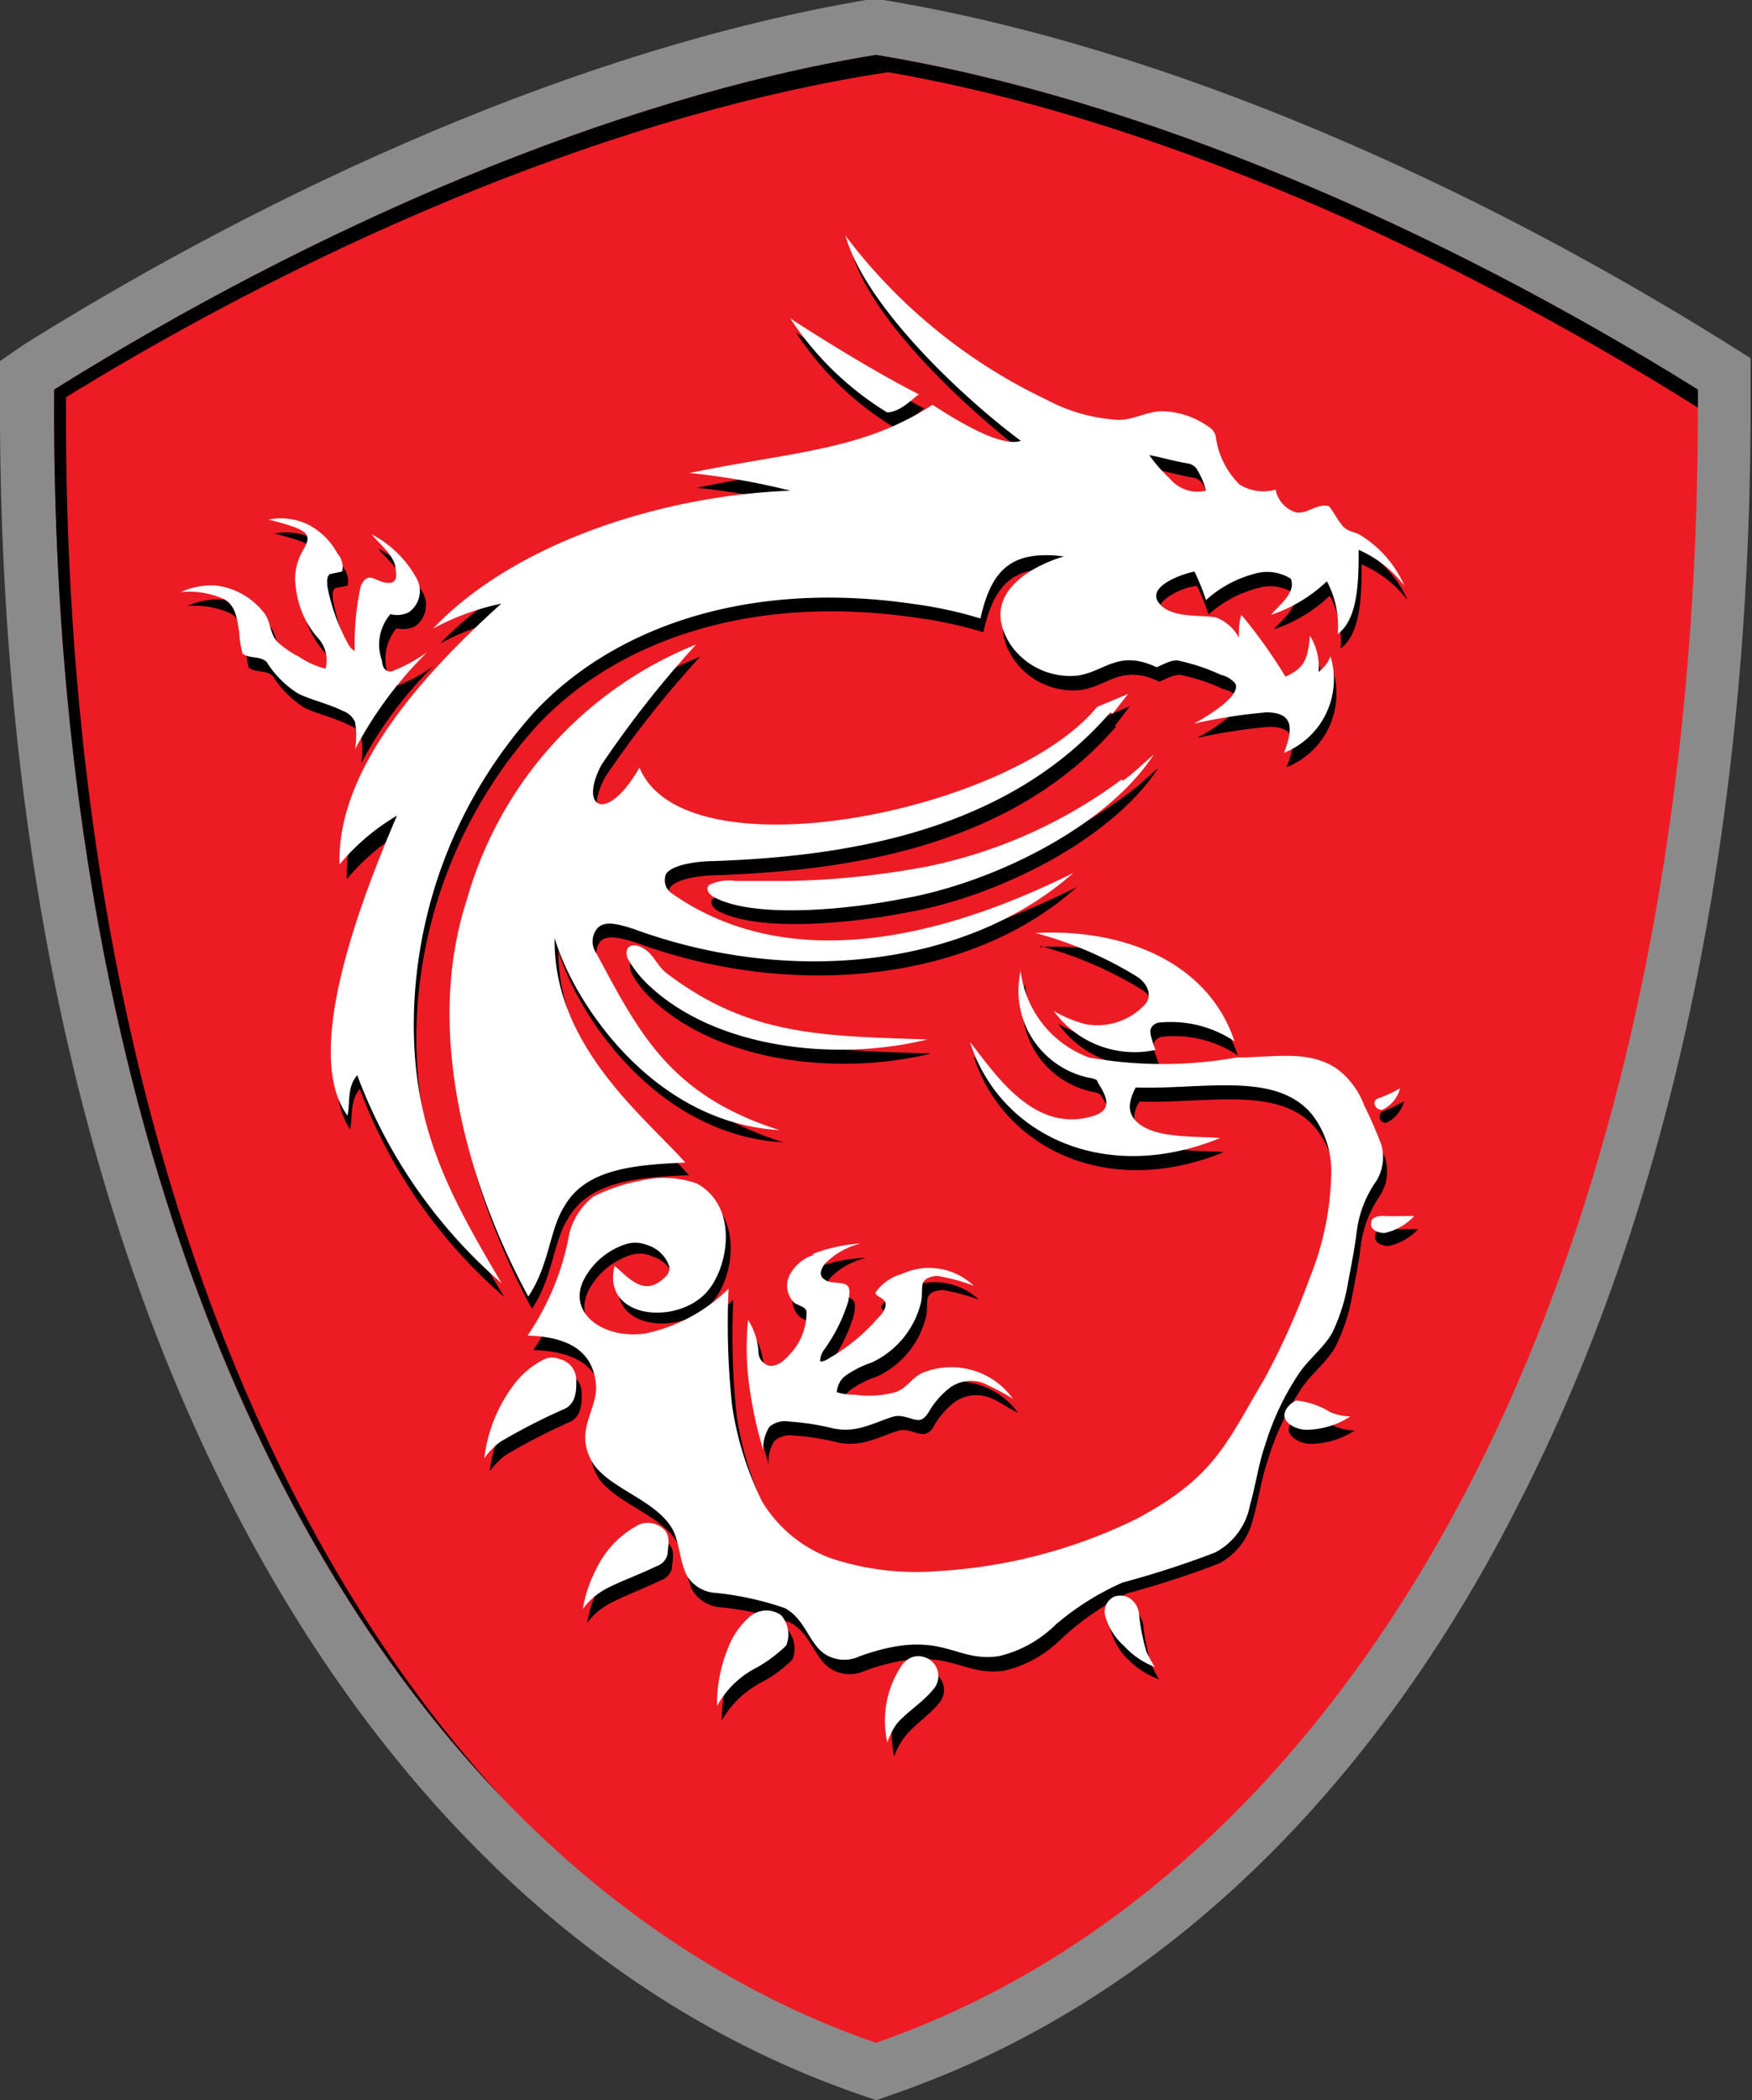 <svg xmlns="http://www.w3.org/2000/svg" viewBox="0 0 48.55 58.17"><rect x="0" y="0" width="48.55" height="58.17" fill="#333333" stroke="none"/><defs><style>.cls-1{fill:#8a8a8b;}.cls-1,.cls-2,.cls-3,.cls-4{fill-rule:evenodd;}.cls-2{fill:#ed1c24;}.cls-4{fill:#fff;}</style></defs><g id="Слой_2" data-name="Слой 2"><g id="Слой_1-2" data-name="Слой 1"><path class="cls-1" d="M.7,9.52C7.58,5.23,16,1.36,24,0l.24,0,.24,0c8,1.32,16.45,5.19,23.33,9.48l.7.44v.82c.06,10.4-1.62,21.49-6.39,30.84C38.42,48.93,32.68,55.26,24.76,58l-.48.17L23.79,58C15.88,55.26,10.13,48.93,6.4,41.62,1.63,32.27-.06,21.18,0,10.78V10L.7,9.52Z"/><path class="cls-2" d="M1.5,10.79C8.69,6.3,16.94,2.72,24.27,1.52h0c7.33,1.2,15.58,4.78,22.78,9.27.13,24.05-9.16,41.07-22.78,45.79h0C10.65,51.86,1.36,34.84,1.5,10.79Z"/><path class="cls-3" d="M30.93,20.12c-3,3.47-7.77,4-11.06,4.12-.37,0-1.12.08-1.31.35a.43.43,0,0,0,.16.54c3.72,2.62,8.57.7,11.12-.56-2.95,2.65-7.91,3.11-12.15,1.56-.54-.18-.88-.24-1.06-.05a.58.58,0,0,0,0,.67c1.19,2.22,2.05,3.93,5.08,4.89-3.52-.2-5.72-3.54-6.24-5.32,0,3,2.55,5,3.62,6.23-1.39.05-2.76.16-3.35,1.2-.42.66-.41,1.62-1,2.5-1.63-3-2.92-7.28-1.7-11a10.75,10.75,0,0,1,6.36-7.06,28.92,28.92,0,0,0-2.63,3.33c-.65,1.22.15,1.65,1,.08,1.26,3.05,10.31,1.23,12.68-1.68l.86-.36-.42.55ZM25.21,46.45a.48.48,0,0,1,.53-.17.54.54,0,0,1,.32.84c-.28.38-.74.65-1,1a1.93,1.93,0,0,0-.28.53h0a2.74,2.74,0,0,1,.47-2.22ZM21,45.13a.69.69,0,0,1,.82,0,.82.82,0,0,1,.14.83,3.58,3.58,0,0,1-.81.61A2.73,2.73,0,0,0,20,47.65,4.24,4.24,0,0,1,20.34,46a2.17,2.17,0,0,1,.64-.88ZM31,44.61a.5.5,0,0,1,.43,0,.57.57,0,0,1,.25.4,5.75,5.75,0,0,0,.22,1.08,2.82,2.82,0,0,0,.22.42A2.23,2.23,0,0,1,31.3,46a1.82,1.82,0,0,1-.53-.87.46.46,0,0,1,.26-.51Zm-13.16-2a.64.64,0,0,1,.69.15c.19.19.1.45.09.67a.46.46,0,0,1-.31.34c-.43.21-.92.39-1.35.61a1.86,1.86,0,0,0-.69.57,3.56,3.56,0,0,1,.39-1.12,2.62,2.62,0,0,1,1.18-1.22Zm17.87-3c0-.18.14-.34.33-.43a2.19,2.19,0,0,1,.94.32,1.52,1.52,0,0,0,.56.12,2.27,2.27,0,0,1-1.21.37c-.27,0-.58-.15-.62-.38ZM15.26,38c.11-.08.27,0,.4,0a.61.61,0,0,1,.46.6c0,.27,0,.6-.3.77a16.73,16.73,0,0,0-1.79.92,2,2,0,0,0-.46.46,4.34,4.34,0,0,1,.89-2.13,2.49,2.49,0,0,1,.8-.62Zm7.41-2.91A4.21,4.21,0,0,1,24,34.84a2,2,0,0,0-1,.56c-.09.13-.18.31,0,.43s.4.06.57.13.12.31.09.46a4.31,4.31,0,0,1-.67,1.36.42.42,0,0,0-.1.32c.13,0,.23-.09.33-.14a5.57,5.57,0,0,0,1.12-.91c.13-.16.33-.3.35-.51s-.26-.21-.28-.35a1.34,1.34,0,0,1,.72-.51,1.81,1.81,0,0,1,2,.32,5.26,5.26,0,0,0-1-.27c-.18,0-.38.07-.42.21s0,.38-.06.57a2.45,2.45,0,0,1-1.36,1.62,2.78,2.78,0,0,0-.73.37.62.62,0,0,0-.23.45,1.7,1.7,0,0,0,.51.07,2.72,2.72,0,0,0,1.14-.08c.33-.13.47-.45.81-.56a2.11,2.11,0,0,1,2.42.75c-.28-.13-.51-.32-.81-.43a1.05,1.05,0,0,0-.93.12,2.3,2.3,0,0,0-.6.69.36.36,0,0,1-.26.21c-.24,0-.45-.16-.69-.1s-.63.25-1,.33a1.7,1.7,0,0,1-.71,0A7,7,0,0,0,22,39.76a.67.67,0,0,0-.54.15,1,1,0,0,0-.16.64,9,9,0,0,1-.36-1.6,7.28,7.28,0,0,1-.07-2,1.75,1.75,0,0,1,.29.92.39.39,0,0,0,.32.35.82.82,0,0,0,.6-.38,1.62,1.62,0,0,0,.41-1.1c0-.17-.27-.18-.37-.31a.66.66,0,0,1-.1-.72,1.13,1.13,0,0,1,.66-.56Zm15.44-.88c0-.14.21-.18.36-.17s.56,0,.83,0a1.59,1.59,0,0,1-.82.47c-.22,0-.42-.12-.37-.29Zm.21-3.43a4,4,0,0,0,.59-.28.92.92,0,0,1-.5.6.17.17,0,0,1-.09-.32ZM28.4,27.26a2.9,2.9,0,0,0,1.89,2.42,11.65,11.65,0,0,0,4.08,0c1.05,0,2-.23,2.8.32a2.24,2.24,0,0,1,.74,1,11.82,11.82,0,0,1,.48,1.1,1.26,1.26,0,0,1-.14,1,3.19,3.19,0,0,0-.54,1.38c-.05.48-.15.94-.24,1.41A5.13,5.13,0,0,1,37,37.31c-.23.41-.64.72-.91,1.11a7.41,7.41,0,0,0-.95,2c-.19.54-.26,1.11-.42,1.66a1.87,1.87,0,0,1-.93,1.22,26.2,26.2,0,0,1-2.55.83A7.58,7.58,0,0,0,29.4,45.4a3.29,3.29,0,0,1-1.56.87c-1.26.19-1.59-.81-3.86,0a1,1,0,0,1-.87,0c-.54-.26-.6-1-1.21-1.33a8.34,8.34,0,0,0-2-.43,1,1,0,0,1-.71-.46c-.19-.4-.2-.83-.37-1.23-.44-.9-1.89-1.19-2.3-2s.15-1.32.15-2c0-.93-.67-1.39-1.89-1.43a7.29,7.29,0,0,0,1.15-2.84,1.93,1.93,0,0,1,.65-1A5.21,5.21,0,0,1,17.89,33a2.72,2.72,0,0,1,1.55.08c1.16.63.9,2.31.29,3-.84.94-2.92.75-2.56-.72.43.36.84.92,1.44.26a.32.32,0,0,0,.07-.23.89.89,0,0,0-.6-.59.81.81,0,0,0-.53-.06,2,2,0,0,0-1.24,1c-.47.93.55,1.67,1.72,1.49A4.58,4.58,0,0,0,20.32,36a21.09,21.09,0,0,0,.1,3.26,9.32,9.32,0,0,0,.83,2.64,3.72,3.72,0,0,0,1.88,1.66,7.38,7.38,0,0,0,2.9.37,14.42,14.42,0,0,0,5.56-1.44c2.19-1.16,2.51-2.09,3.58-3.9a21.77,21.77,0,0,0,1.25-2.8A8.11,8.11,0,0,0,37,32.92a2.5,2.5,0,0,0-.53-1.66c-1-1.21-3-.69-4.89-.75a.78.78,0,0,0,0,.92c.46.5,1.58.42,2.33.48-3.23,1.32-6.12-.12-6.93-2.66.68.84,1.77,2.56,3.41,2.05.6-.18.33-.6.14-.93-.05-.12-.26-.12-.38-.16a2.44,2.44,0,0,1-1.75-2.95ZM18,26.71c.25.19.33.45.57.64,2.29,1.74,4.31,1.73,7.23,1.83-2.59.63-5.88.24-7.73-1.5a2.75,2.75,0,0,1-.58-.75c-.14-.4.22-.45.51-.22Zm10.82-.48c2.34-.12,4.73.76,5.48,3a3.18,3.18,0,0,0-2.06-.52c-.13,0-.25.1-.27.21s.07.36.15.55a2.76,2.76,0,0,1-2.79-1.11,3.56,3.56,0,0,0,.9.37,1.8,1.8,0,0,0,1.62-.54c.23-.25.09-.57-.18-.76a10.47,10.47,0,0,0-2.85-1.23ZM31.23,22c.31-.22.57-.48.86-.72-1.31,2-4.49,3.57-7,4-1.27.25-4,.58-5.19-.05-.13-.07-.26-.22-.14-.34a1.28,1.28,0,0,1,.73-.11c.49,0,1,0,1.51,0a23.33,23.33,0,0,0,3.83-.37A13.52,13.52,0,0,0,31.23,22ZM7.59,14.78a1.74,1.74,0,0,1,1.08.13,2.05,2.05,0,0,1,.84.81.58.58,0,0,1,.12.5l-.34.07c-.1.09-.07.22-.06.33a5.09,5.09,0,0,0,.57,1.61.55.55,0,0,0,.18.19,7.38,7.38,0,0,1,.19-1.81c.05-.09.1-.2.23-.22s.38.18.59.14.16-.28.14-.42c-.05-.37-.42-.62-.65-.92a3.07,3.07,0,0,1,1.25,1.25.72.72,0,0,1-.22.9.71.71,0,0,1-.52.06,1.31,1.31,0,0,0-.23,1.3c0,.11.05.3.25.29a4.24,4.24,0,0,0,1-.54,11,11,0,0,0-2,2.69,2.36,2.36,0,0,0,0-.75.58.58,0,0,0-.34-.31c-.38-.19-.83-.29-1.22-.47a2.81,2.81,0,0,1-.88-.87c-.16-.2-.48-.09-.68-.25a3,3,0,0,1-.08-.59c-.06-.31-.08-.71-.42-.91a2.33,2.33,0,0,0-1.21-.2h0a2,2,0,0,1,1-.18,2.05,2.05,0,0,1,1.29.72c.21.25.17.57.37.82a2.46,2.46,0,0,0,.6.42,2.33,2.33,0,0,0,.75.34.92.92,0,0,0-.2-.85,2.46,2.46,0,0,1-.61-1.38,1.47,1.47,0,0,1,.16-1c.08-.16.23-.34.1-.51s-.69-.3-1.06-.4ZM22.06,9.21c1,.68,2.41,1.52,3.55,2.1-.25.2-.54.5-.88.5a8.5,8.5,0,0,1-2.67-2.6Zm1.53-2.28h0a15,15,0,0,0,5.5,4.54,4.75,4.75,0,0,0,2,.56c.41,0,.8-.24,1.2-.24a2.35,2.35,0,0,1,1.3.43.39.39,0,0,1,.19.27,2.34,2.34,0,0,0,.66,1.33,1.26,1.26,0,0,0,1,.14.78.78,0,0,0,.55.63c.32.06.58-.26.92-.17.14.18.22.36.37.54s.35.16.51.27a3.12,3.12,0,0,1,1.22,1.4,3.2,3.2,0,0,0-1.28-1c0,.79,0,1.91-.58,2.33a2.64,2.64,0,0,0-.3-1.46,4.15,4.15,0,0,1-1.55.93c.24-.29.7-.61.55-1a1.19,1.19,0,0,0-1-.14,3.26,3.26,0,0,0-1.36.73,6.2,6.2,0,0,0-.32-.79c-.28,0-1.31.39-1,.85.45.56,1.17.34,1.6.42a1.2,1.2,0,0,1,.63.56c0-.21,0-.42.08-.63a15.16,15.16,0,0,1,1.21,1.71c.52-.23.62-.47.69-1.13a1.78,1.78,0,0,1,.24,1,1,1,0,0,0,.32-.43,2.19,2.19,0,0,1-1.29,2.67c.24-.6.33-1.12-.48-1.12a15,15,0,0,0-2,.31c.25-.13,1.33-.75,1.14-1.1a.66.66,0,0,0-.4-.25,5.37,5.37,0,0,0-1.21-.4c-.21,0-.39.12-.57.19-1.05-.5-1.42.12-2.18.23a2,2,0,0,1-1.88-.88c-.84-1.31.42-2.11,1.49-2.44-1.41-.17-2,.31-2.31,1.72a11.66,11.66,0,0,0-1.85-.4c-4.68-.69-8.38.69-10.53,3a13,13,0,0,0-3.33,8.37c-.06,3,.86,4.8,2.43,7.44a14.15,14.15,0,0,1-4-5.76c-.28.33-.19.74-.27,1.12C8.51,29.48,10.34,25,11.2,23a6.15,6.15,0,0,0-1.59,1.35c-.08-2.55,2.17-5.14,4.48-7.22a7,7,0,0,0-1.89.69c2.21-2.33,6.26-3.68,9.9-3.81a18.29,18.29,0,0,0-2.79-.5c2.85-.59,4.81-.62,6.73-1.89.89.58,1.94,1.17,2.45,1C27,11.5,24.13,8.93,23.59,6.93ZM32,13a5.86,5.86,0,0,0,.57.66,1.08,1.08,0,0,0,1,.32,2.43,2.43,0,0,0-.27-.62.44.44,0,0,0-.28-.14c-.35-.06-.69-.16-1-.22Z"/><path class="cls-4" d="M30.77,19.73c-3,3.47-7.76,4-11,4.12-.38,0-1.12.08-1.31.35a.44.44,0,0,0,.15.54c3.73,2.62,8.58.7,11.13-.56-3,2.65-7.91,3.11-12.15,1.56-.54-.18-.88-.24-1.06,0a.57.57,0,0,0,0,.67c1.19,2.22,2.05,3.93,5.07,4.89-3.51-.2-5.71-3.54-6.23-5.32-.05,3,2.55,5,3.62,6.22-1.4.06-2.76.17-3.35,1.21-.42.66-.41,1.62-1,2.5-1.63-3-2.92-7.28-1.7-11a10.76,10.76,0,0,1,6.35-7.06,28.84,28.84,0,0,0-2.62,3.33c-.65,1.22.15,1.65,1.05.08,1.26,3.05,10.3,1.23,12.68-1.68l.86-.36-.43.55ZM25.05,46.06a.51.51,0,0,1,.54-.17.55.55,0,0,1,.32.84c-.28.38-.74.65-1.05,1a1.9,1.9,0,0,0-.27.53h0a2.73,2.73,0,0,1,.46-2.22Zm-4.22-1.32a.69.69,0,0,1,.82,0,.82.82,0,0,1,.14.83,3.82,3.82,0,0,1-.81.61,2.61,2.61,0,0,0-1.11,1.07,4.06,4.06,0,0,1,.32-1.64,2.17,2.17,0,0,1,.64-.88Zm10.05-.52a.5.5,0,0,1,.43.05.6.6,0,0,1,.25.4,5.73,5.73,0,0,0,.21,1.08,4.36,4.36,0,0,0,.23.42,2.26,2.26,0,0,1-.85-.58,1.75,1.75,0,0,1-.53-.86.46.46,0,0,1,.26-.51Zm-13.16-2a.65.65,0,0,1,.69.15c.18.19.1.45.09.67a.46.46,0,0,1-.31.34c-.43.21-.93.39-1.35.6a2,2,0,0,0-.69.58,3.81,3.81,0,0,1,.38-1.12,2.69,2.69,0,0,1,1.19-1.22Zm17.87-3c0-.18.14-.34.33-.43a2.19,2.19,0,0,1,.94.32,1.48,1.48,0,0,0,.56.12,2.27,2.27,0,0,1-1.21.37c-.27,0-.58-.15-.62-.38ZM15.1,37.64a.51.51,0,0,1,.4,0,.6.6,0,0,1,.47.6c0,.27,0,.6-.3.77a16.89,16.89,0,0,0-1.8.92,2,2,0,0,0-.45.46,4.21,4.21,0,0,1,.89-2.13,2.35,2.35,0,0,1,.79-.62Zm7.42-2.91a4.51,4.51,0,0,1,1.33-.29,2.08,2.08,0,0,0-1,.57c-.09.13-.18.31,0,.43s.39.06.57.13.11.31.09.46a4.6,4.6,0,0,1-.67,1.35.51.51,0,0,0-.11.33c.14,0,.23-.09.33-.14a5.37,5.37,0,0,0,1.13-.91c.13-.16.33-.3.35-.51s-.26-.21-.28-.35a1.3,1.3,0,0,1,.72-.51,1.79,1.79,0,0,1,2,.32,5.14,5.14,0,0,0-1-.27c-.17,0-.37.07-.41.21s0,.38-.06.57a2.48,2.48,0,0,1-1.36,1.62,2.78,2.78,0,0,0-.73.37.62.62,0,0,0-.23.45,1.7,1.7,0,0,0,.51.07,2.73,2.73,0,0,0,1.14-.08c.33-.13.46-.45.81-.56a2.11,2.11,0,0,1,2.42.75,7.82,7.82,0,0,0-.81-.43,1,1,0,0,0-.93.12,2.3,2.3,0,0,0-.6.69c-.06.08-.12.19-.26.21s-.45-.16-.69-.1-.63.25-1,.33a1.65,1.65,0,0,1-.7,0,7.16,7.16,0,0,0-1.23-.19.65.65,0,0,0-.53.15,1.12,1.12,0,0,0-.17.64,11.19,11.19,0,0,1-.36-1.6,7.68,7.68,0,0,1-.06-2,1.84,1.84,0,0,1,.29.92.39.39,0,0,0,.32.35c.29,0,.45-.22.6-.38a1.67,1.67,0,0,0,.41-1.1c0-.18-.28-.18-.38-.31a.66.66,0,0,1-.09-.72,1.13,1.13,0,0,1,.66-.56ZM38,33.85c0-.14.21-.18.36-.17s.55,0,.83,0a1.59,1.59,0,0,1-.82.47c-.22,0-.42-.12-.37-.29Zm.2-3.43a3.67,3.67,0,0,0,.6-.28.92.92,0,0,1-.5.6c-.22,0-.29-.27-.1-.32Zm-9.92-3.55a2.93,2.93,0,0,0,1.9,2.42,11.65,11.65,0,0,0,4.08,0c1.05,0,2-.23,2.8.32a2.24,2.24,0,0,1,.74,1,11.82,11.82,0,0,1,.48,1.1,1.26,1.26,0,0,1-.14,1,3.07,3.07,0,0,0-.54,1.38c-.06.48-.15.94-.24,1.41a5.13,5.13,0,0,1-.44,1.41c-.23.41-.64.72-.91,1.11a7.41,7.41,0,0,0-.95,2c-.19.54-.26,1.11-.42,1.66A1.87,1.87,0,0,1,33.67,43a25.53,25.53,0,0,1-2.56.83A7.52,7.52,0,0,0,29.25,45a3.32,3.32,0,0,1-1.57.87c-1.26.19-1.58-.81-3.85,0a1,1,0,0,1-.87,0c-.54-.26-.6-1-1.21-1.33a8.44,8.44,0,0,0-2-.43,1,1,0,0,1-.71-.46c-.2-.4-.2-.83-.37-1.23-.44-.9-1.89-1.19-2.3-2s.14-1.32.15-2c-.05-.93-.67-1.39-1.9-1.43a7.31,7.31,0,0,0,1.16-2.84,1.93,1.93,0,0,1,.65-1,4.85,4.85,0,0,1,1.33-.45,2.73,2.73,0,0,1,1.55.08c1.16.63.89,2.31.28,3-.83.94-2.92.75-2.56-.72.43.36.85.91,1.45.26a.32.32,0,0,0,.07-.23.92.92,0,0,0-.6-.6.9.9,0,0,0-.54-.05,2,2,0,0,0-1.23,1c-.47.93.55,1.67,1.72,1.49a4.63,4.63,0,0,0,2.29-1.24,21.09,21.09,0,0,0,.1,3.26,9,9,0,0,0,.83,2.64A3.74,3.74,0,0,0,23,43.15a7.46,7.46,0,0,0,2.91.37,14.42,14.42,0,0,0,5.56-1.44c2.19-1.16,2.5-2.09,3.58-3.91a21,21,0,0,0,1.25-2.79,8.11,8.11,0,0,0,.59-2.85,2.56,2.56,0,0,0-.53-1.66c-1-1.21-3-.69-4.89-.75-.15.3-.27.64,0,.92.47.5,1.59.42,2.34.48-3.23,1.32-6.13-.12-6.93-2.66.67.84,1.76,2.56,3.41,2.05.6-.18.33-.61.13-.93,0-.12-.25-.12-.37-.16a2.46,2.46,0,0,1-1.76-2.95Zm-10.37-.55c.24.19.32.45.57.64,2.29,1.74,4.31,1.73,7.22,1.83-2.58.63-5.88.24-7.72-1.5a3,3,0,0,1-.59-.75c-.13-.4.23-.45.52-.22Zm10.82-.48c2.34-.12,4.73.76,5.48,3a3.18,3.18,0,0,0-2.06-.52c-.13,0-.25.1-.27.21s.07.36.14.55A2.77,2.77,0,0,1,29.2,28a3.41,3.41,0,0,0,.9.37,1.81,1.81,0,0,0,1.62-.54c.23-.25.08-.57-.18-.76a10.47,10.47,0,0,0-2.85-1.23Zm2.39-4.22c.31-.22.57-.48.85-.72-1.3,2-4.48,3.57-7,4-1.26.25-4,.58-5.18-.05-.13-.07-.26-.22-.14-.34a1.26,1.26,0,0,1,.73-.11c.49,0,1,0,1.51,0A23.33,23.33,0,0,0,25.69,24a13.58,13.58,0,0,0,5.39-2.41ZM7.44,14.39a1.74,1.74,0,0,1,1.08.13,1.91,1.91,0,0,1,.83.81.56.56,0,0,1,.13.5l-.34.07c-.1.09-.07.22-.07.33a5.37,5.37,0,0,0,.58,1.61.47.47,0,0,0,.18.19A7.38,7.38,0,0,1,10,16.22c.05-.09.1-.2.23-.22s.37.18.59.14.15-.28.14-.42c-.06-.37-.42-.62-.66-.92a3,3,0,0,1,1.26,1.25.72.72,0,0,1-.22.9.71.71,0,0,1-.52.06,1.29,1.29,0,0,0-.23,1.3c0,.11.05.3.25.29a4.44,4.44,0,0,0,1-.54,11,11,0,0,0-2,2.69,2.36,2.36,0,0,0,0-.75.58.58,0,0,0-.34-.31c-.38-.19-.83-.29-1.22-.47a2.71,2.71,0,0,1-.88-.87c-.17-.2-.48-.09-.68-.25a3,3,0,0,1-.09-.59c-.06-.31-.07-.71-.41-.91a2.33,2.33,0,0,0-1.21-.2h0a2,2,0,0,1,1-.18,2,2,0,0,1,1.28.72c.22.25.17.57.38.82a2.46,2.46,0,0,0,.6.42,2.33,2.33,0,0,0,.75.34.9.9,0,0,0-.21-.85,2.53,2.53,0,0,1-.61-1.38,1.54,1.54,0,0,1,.17-1c.08-.16.23-.34.1-.51s-.7-.3-1.06-.4ZM21.9,8.82c1.05.68,2.42,1.52,3.56,2.1-.25.2-.55.5-.88.5a8.53,8.53,0,0,1-2.68-2.6Zm1.53-2.29h0A15.08,15.08,0,0,0,29,11.07a4.79,4.79,0,0,0,2,.56c.41,0,.8-.24,1.2-.24a2.29,2.29,0,0,1,1.29.43.41.41,0,0,1,.2.27,2.28,2.28,0,0,0,.66,1.33,1.24,1.24,0,0,0,1,.14.81.81,0,0,0,.56.63c.32.06.58-.26.92-.17.14.18.22.36.37.54s.35.16.51.27a3.09,3.09,0,0,1,1.21,1.4,3.17,3.17,0,0,0-1.27-1c0,.79,0,1.91-.58,2.33a2.64,2.64,0,0,0-.3-1.46,4.15,4.15,0,0,1-1.55.93c.24-.29.7-.61.55-1a1.22,1.22,0,0,0-1-.14,3.22,3.22,0,0,0-1.35.73,6.2,6.2,0,0,0-.32-.79c-.28.05-1.32.39-1,.85s1.17.34,1.59.42a1.19,1.19,0,0,1,.64.56c0-.21,0-.42.07-.63a14.07,14.07,0,0,1,1.22,1.71c.52-.23.62-.47.68-1.13a1.63,1.63,0,0,1,.24,1,1,1,0,0,0,.33-.43,2.19,2.19,0,0,1-1.29,2.67c.23-.6.32-1.12-.49-1.12a15.07,15.07,0,0,0-2,.31c.24-.13,1.33-.75,1.14-1.11a.73.73,0,0,0-.4-.24,5.54,5.54,0,0,0-1.21-.4c-.21,0-.39.12-.57.19-1.06-.5-1.43.12-2.18.23A2,2,0,0,1,28,17.85c-.84-1.31.41-2.11,1.48-2.44-1.4-.17-2,.31-2.31,1.72a11.53,11.53,0,0,0-1.84-.4c-4.68-.69-8.38.69-10.53,3a13,13,0,0,0-3.33,8.37c-.06,3,.86,4.8,2.43,7.44a14.15,14.15,0,0,1-4-5.76c-.29.33-.19.74-.27,1.12-1.32-1.79.51-6.29,1.37-8.31a6.15,6.15,0,0,0-1.59,1.35c-.08-2.55,2.17-5.14,4.48-7.22a6.9,6.9,0,0,0-1.89.69c2.21-2.33,6.25-3.68,9.9-3.82a19.59,19.59,0,0,0-2.79-.49c2.85-.59,4.8-.62,6.73-1.89.89.58,1.94,1.17,2.45,1C26.8,11.11,24,8.54,23.43,6.53Zm8.42,6.08a4.35,4.35,0,0,0,.57.65,1,1,0,0,0,1,.33,2.13,2.13,0,0,0-.27-.62.39.39,0,0,0-.27-.14c-.35-.06-.69-.16-1-.22Z"/><path class="cls-3" d="M1.5,10.79C8.69,6.3,16.94,2.72,24.27,1.52h0c7.33,1.2,15.58,4.78,22.78,9.27v.5C39.94,6.82,31.83,3.24,24.61,2h0C17.27,3.11,9,6.59,1.83,11c-.1,17,4.54,30.61,12.1,38.8C6.18,41.74,1.4,28.08,1.5,10.79Z"/></g></g></svg>